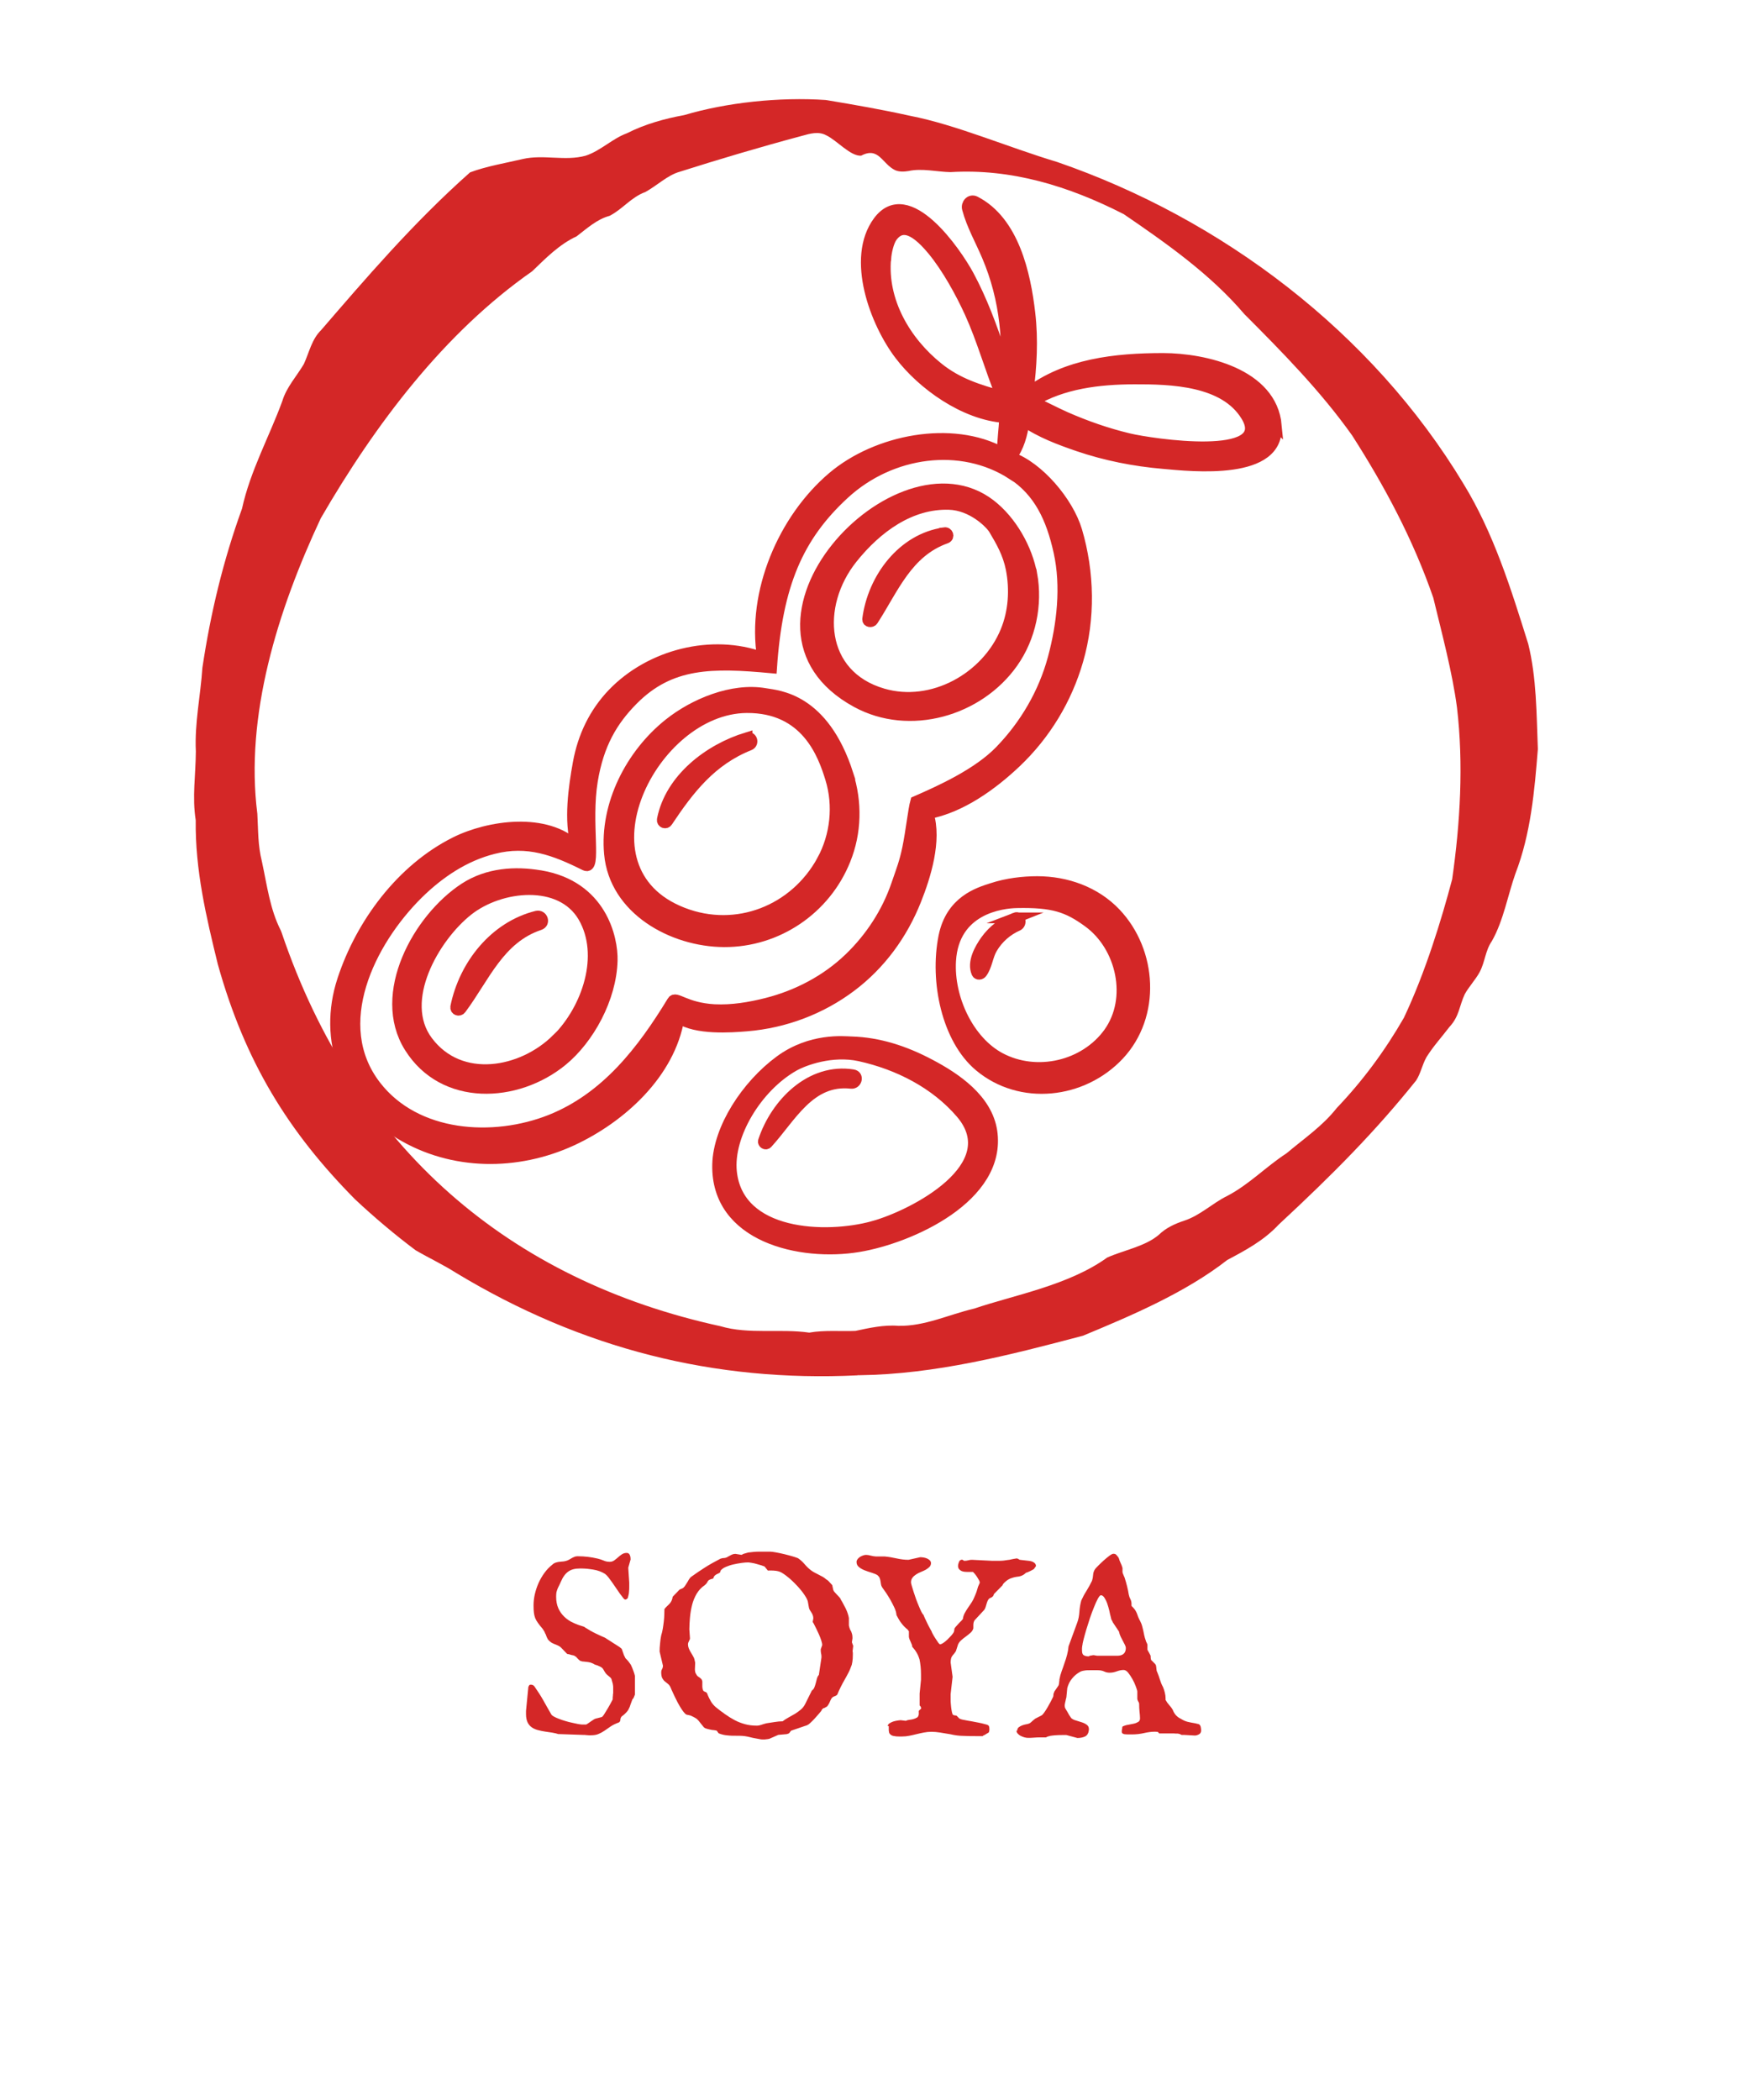<?xml version="1.0" encoding="UTF-8"?>
<svg id="Layer_1" data-name="Layer 1" xmlns="http://www.w3.org/2000/svg" width="50mm" height="60mm" viewBox="0 0 141.73 170.08">
  <g>
    <path d="M45.3,140.47c-.18-.06-.37-.11-.56-.14-.2-.03-.4-.06-.6-.09-.2-.03-.39-.07-.58-.12-.18-.05-.35-.12-.49-.22-.14-.1-.26-.23-.34-.4-.08-.17-.13-.39-.13-.67v-.26l.19-1.95c.03-.05.05-.1.07-.13.02-.03.06-.05.13-.05.15,0,.26.07.33.2.26.37.49.73.68,1.07.2.35.4.72.63,1.11.03.07.1.13.22.2.12.07.26.13.42.19.16.07.34.12.53.18s.37.1.55.14c.17.04.33.07.47.1.14.02.24.04.31.04h.2c.11,0,.17,0,.18-.02.02-.01.06-.04.11-.07.05-.03.11-.07.16-.11s.11-.08.16-.11.09-.06.11-.07c.03-.03.07-.05.14-.08s.12-.04.14-.04l.42-.11s.09-.07.18-.22.19-.31.3-.49c.12-.2.25-.44.39-.71,0-.01,0-.05,0-.11s.01-.13.02-.2c0-.07,0-.14.02-.2,0-.06,0-.11,0-.14v-.16c0-.08,0-.14,0-.2,0-.06-.01-.12-.02-.17,0-.06-.02-.12-.04-.19-.02-.07-.04-.15-.07-.25l-.02-.06c-.05-.08-.12-.14-.21-.21s-.16-.13-.23-.21c-.08-.12-.14-.2-.17-.27s-.07-.11-.1-.15c-.04-.04-.08-.08-.14-.11-.06-.03-.16-.08-.3-.14,0,0-.04,0-.11-.03-.07-.02-.12-.04-.15-.07-.1-.05-.19-.09-.28-.12-.09-.02-.18-.04-.27-.05-.09-.01-.19-.02-.28-.03-.1,0-.2-.03-.3-.07-.1-.08-.17-.15-.24-.23-.06-.08-.15-.14-.27-.2-.02,0-.06,0-.11-.02-.05,0-.11-.02-.16-.04s-.11-.03-.16-.04c-.05-.01-.08-.02-.1-.02l-.53-.55c-.1-.07-.18-.12-.26-.15-.08-.03-.15-.06-.22-.09-.07-.03-.13-.06-.2-.09s-.14-.09-.22-.16c-.06-.05-.11-.11-.14-.16s-.06-.11-.08-.16c-.02-.05-.04-.11-.06-.16s-.04-.11-.08-.16c-.01-.05-.04-.12-.09-.19-.04-.07-.08-.13-.11-.17-.16-.18-.28-.34-.38-.48s-.17-.26-.22-.39c-.05-.13-.08-.27-.1-.42-.02-.15-.03-.35-.03-.59,0-.29.03-.58.1-.9.07-.31.17-.61.3-.91.13-.29.29-.57.48-.83.19-.26.4-.48.64-.67.07-.07.15-.12.23-.15.08-.03.17-.05.27-.07.09-.01.19-.02.28-.03.1,0,.19-.02.28-.04.09-.02.17-.05.25-.09.08-.04.16-.08.23-.13s.16-.08.25-.12.18-.05.27-.05c.29,0,.57.02.83.05.26.03.52.08.78.14.18.04.34.1.49.16.15.07.31.1.5.1.13,0,.25-.04.35-.11.11-.08.21-.16.31-.25.1-.09.21-.18.32-.25s.24-.11.38-.11c.13,0,.21.06.26.18s.06.24.06.35l-.19.67.08,1.21v.27c0,.18,0,.34-.02.47,0,.13-.04.28-.09.48-.01.03-.04.06-.07.09-.03.03-.06.04-.08.04,0,.01-.02.02-.07.02-.03,0-.09-.04-.16-.13-.07-.09-.16-.2-.26-.34-.1-.14-.2-.29-.31-.45-.11-.16-.22-.32-.33-.48-.11-.15-.21-.29-.31-.42-.1-.12-.19-.21-.26-.26-.14-.09-.29-.16-.45-.22-.16-.06-.33-.1-.51-.13-.18-.03-.36-.05-.53-.07-.18-.01-.34-.02-.49-.02-.23,0-.42.02-.58.06s-.31.11-.43.2c-.12.09-.23.2-.33.34s-.18.3-.27.5c-.07.15-.12.27-.17.36s-.08.17-.11.25c-.03.08-.05.16-.07.24-.01.08-.02.2-.02.34,0,.36.06.67.18.94.12.27.29.5.49.69s.44.36.72.48c.27.13.56.23.87.32l.1.07c.16.1.31.19.43.26.13.07.25.14.36.19.12.06.24.11.36.17s.27.12.43.19l1.19.76s.03.02.05.04c.02.02.04.03.06.05.03.02.05.04.07.06l.18.51s.05.1.08.16c.02.06.05.1.08.13.02.01.05.05.1.1s.1.11.15.18c.05.06.09.13.13.18.04.06.06.1.06.12.02.04.05.1.08.18.03.08.06.16.09.24.03.08.06.16.08.24.02.08.04.13.04.16v1.5s-.02.05-.05.13-.06.15-.1.21c-.02,0-.04.02-.05.05,0,.01-.01.03-.02.05s-.02.06-.05.13-.05.14-.08.22c-.03.08-.05.16-.08.23s-.05.11-.06.12c-.02.06-.06.13-.11.19-.05.07-.11.13-.17.19-.06.06-.12.12-.18.16-.06.05-.1.08-.13.1-.06.08-.1.17-.1.27,0,.1-.05.17-.12.21-.27.1-.48.2-.66.32s-.33.23-.49.34-.32.2-.49.27c-.17.08-.39.11-.65.11h-.12c-.19-.01-.31-.02-.36-.03-.06,0-.1,0-.13,0l-2.01-.07Z" fill="#d42727"/>
    <path d="M53.55,135.44c0-.09.02-.18.07-.26.05-.09.07-.18.07-.28l-.27-1.14c0-.2.01-.42.04-.67.02-.25.05-.46.09-.64.05-.17.1-.35.13-.55s.06-.39.08-.58c.02-.2.04-.38.04-.55,0-.17.01-.32.01-.45.08-.1.15-.18.23-.25.07-.07.14-.13.2-.2.06-.07.11-.14.15-.23.04-.08.07-.19.09-.32l.56-.58.27-.12s.09-.07.14-.14.11-.16.17-.26c.06-.1.12-.19.17-.29.06-.09.11-.16.17-.21.39-.28.77-.54,1.15-.78.38-.24.79-.47,1.24-.7.03,0,.07-.02.1-.03.03,0,.07-.01.1-.02s.06,0,.08,0c.11-.01.2-.04.27-.08.07-.04.13-.08.2-.11.06-.04.13-.07.2-.1.07-.03.16-.05.26-.05l.5.08.15-.08.38-.11c.31-.04.61-.07.89-.07.29,0,.59,0,.89,0,.1,0,.25.02.48.06.22.04.45.09.7.15.24.06.47.12.67.18.2.06.34.11.41.14.2.14.38.3.54.49.16.19.33.35.51.49.11.08.22.15.32.2.11.05.21.11.31.16s.2.11.31.16c.1.06.2.13.3.22.03.01.07.04.12.08.05.04.1.09.14.14.05.05.09.1.13.14.04.04.07.08.09.1l.07.32c.01.08.05.16.11.23.06.07.12.14.19.21.07.07.14.14.2.21.07.07.11.14.13.21.05.08.12.19.18.31s.14.26.21.4.13.29.17.42.08.26.09.36v.6c.03.12.05.21.08.28s.06.14.11.21c.03.08.05.15.07.22.02.07.03.17.03.28,0,.01,0,.04,0,.07,0,.03-.01.07-.02.11,0,.04,0,.08-.02.12,0,.04,0,.07,0,.09l.1.27-.05.44s.02.08.02.12v.16c0,.22-.01.41-.04.58-.03.17-.05.27-.08.32-.08.22-.16.42-.26.6-.1.18-.19.37-.3.55s-.2.37-.3.56c-.1.19-.19.4-.28.62-.04.04-.08.07-.12.09s-.08.04-.12.05-.08.03-.12.06-.08.06-.11.11c-.02.03-.04.08-.07.13-.02.05-.05.12-.08.18s-.06.13-.1.19c-.04.06-.07.11-.11.15l-.21.12c-.05,0-.11.03-.16.08-.05.05-.08.1-.08.14-.05.06-.12.14-.21.25-.09.11-.18.21-.29.33-.1.11-.2.22-.3.31s-.17.17-.23.21c-.05.03-.09.05-.12.07-.04.01-.07.03-.1.04-.03.01-.05.02-.07.02l-1.14.39c-.05.05-.08.1-.1.13-.02.03-.04.05-.06.07s-.04.03-.07.04-.07.02-.13.04l-.68.06-.73.32c-.06.01-.12.02-.18.03-.05,0-.11.01-.17.02-.06,0-.11,0-.17,0-.08,0-.17,0-.27-.03-.11-.02-.22-.04-.33-.06s-.23-.04-.34-.07c-.11-.02-.21-.05-.3-.07-.14-.03-.28-.05-.43-.06s-.3-.01-.45-.01c-.26,0-.51,0-.75-.03-.24-.02-.47-.07-.71-.17l-.15-.21c-.08-.02-.16-.04-.27-.05-.1,0-.21-.03-.31-.05s-.21-.05-.3-.08-.16-.08-.21-.15c-.1-.12-.18-.23-.25-.31-.06-.08-.12-.16-.18-.22-.06-.07-.14-.13-.23-.18s-.22-.12-.38-.19l-.32-.07c-.07-.03-.14-.1-.23-.21s-.16-.22-.25-.36c-.08-.14-.17-.28-.25-.44-.08-.16-.16-.31-.23-.46-.07-.15-.13-.28-.18-.39s-.1-.21-.12-.27c-.06-.16-.14-.28-.23-.35-.09-.07-.18-.14-.26-.21-.08-.06-.15-.15-.21-.26s-.09-.29-.09-.53ZM55.72,133.16c0,.14.03.26.08.38.05.12.11.23.18.34.07.11.13.22.19.33.06.11.09.23.11.36.01.02.02.06.02.12l-.02.49c0,.06,0,.13.02.21.01.08.05.15.1.23.04.08.08.13.13.16.05.03.09.06.14.09.04.03.08.07.12.11s.07.11.09.19v.1s0,.09,0,.13c0,.04,0,.1,0,.18,0,.12.02.21.05.29.03.08.08.12.15.14.07.02.14.06.18.12.1.27.21.49.31.66s.24.34.42.49c.24.19.48.38.73.55.25.18.51.34.77.48s.55.25.84.33c.29.08.6.12.93.12.09,0,.16,0,.23-.02s.12-.03.18-.05.12-.04.18-.06c.06-.02.14-.04.22-.06.19-.03.41-.06.65-.1s.46-.06.66-.06c.14-.11.3-.21.48-.31s.35-.2.53-.3c.17-.11.33-.22.48-.35s.26-.28.35-.46l.53-1.07c.1-.07.17-.16.21-.27.04-.11.08-.22.11-.34s.06-.23.09-.35c.03-.12.08-.22.16-.31l.21-1.41c0-.11,0-.21-.03-.31-.02-.09-.03-.21-.03-.35l.12-.34c0-.11-.03-.24-.08-.39-.05-.15-.11-.31-.18-.47-.07-.16-.15-.32-.22-.47-.07-.15-.14-.28-.19-.38l-.1-.17.05-.29c0-.1-.02-.19-.05-.27-.03-.08-.07-.15-.11-.21s-.08-.13-.12-.19-.07-.14-.08-.22l-.09-.5c-.06-.19-.19-.41-.38-.67-.19-.26-.41-.51-.65-.75-.24-.25-.48-.46-.73-.65s-.45-.31-.62-.35c-.1-.03-.24-.05-.42-.06s-.32,0-.43,0l-.27-.33s-.13-.05-.25-.09c-.12-.04-.25-.07-.38-.11-.13-.04-.26-.07-.39-.09-.13-.02-.23-.04-.3-.04-.14,0-.31.01-.53.04s-.44.07-.66.12c-.23.05-.43.12-.62.2-.19.08-.33.18-.42.29l-.05.16c-.05.04-.11.07-.17.1-.06.02-.11.05-.16.08-.05.03-.1.07-.13.11-.04.04-.07.11-.09.2-.16.04-.26.08-.32.11-.06.03-.1.07-.12.11-.02.04-.05.09-.08.14-.03.05-.09.11-.18.19-.27.18-.48.41-.65.69-.16.28-.29.58-.37.91-.08.33-.14.66-.17,1.01-.03.34-.05.66-.05.96l.05.73c0,.06-.03.13-.08.22s-.08.18-.08.27Z" fill="#d42727"/>
    <path d="M71.9,139.8c0-.09.04-.16.13-.22s.19-.11.3-.15c.12-.04.23-.06.35-.08.12-.02.21-.03.27-.03l.41.05c.08-.04.17-.07.28-.08.11-.01.22-.03.33-.06s.2-.07.29-.12.13-.14.15-.27v-.28l.19-.18c0-.07-.01-.12-.04-.16-.02-.04-.05-.07-.08-.09v-.97l.11-1.12v-.42c0-.44-.04-.85-.12-1.23-.1-.35-.29-.69-.59-1.02,0-.06-.01-.12-.04-.19-.03-.06-.06-.13-.09-.21-.03-.07-.06-.14-.09-.21-.03-.07-.04-.13-.05-.2v-.44l-.12-.16c-.08-.05-.15-.13-.24-.21s-.16-.18-.24-.28c-.08-.1-.15-.2-.21-.31-.06-.11-.12-.2-.16-.29-.01,0-.03-.03-.04-.1s-.02-.12-.02-.14c-.03-.15-.09-.32-.18-.5-.09-.18-.18-.37-.29-.56-.11-.19-.22-.37-.34-.55-.12-.18-.23-.33-.33-.47-.05-.08-.08-.16-.09-.24-.01-.08-.03-.17-.04-.26-.01-.08-.04-.17-.07-.25-.03-.08-.1-.16-.18-.23-.11-.07-.26-.13-.45-.19-.19-.06-.38-.12-.56-.19-.18-.07-.35-.16-.48-.27-.14-.11-.2-.25-.2-.42,0-.08.03-.15.08-.22.05-.07.12-.13.19-.18.08-.05.16-.09.25-.12.09-.03.17-.05.24-.05.12,0,.25.02.39.06.14.04.28.06.43.07h.71c.33.03.65.09.97.16s.63.11.95.11l.94-.21c.08,0,.16,0,.26.02.1.01.19.04.29.08.09.04.17.09.23.15s.1.14.1.22c0,.12-.04.23-.12.31s-.18.16-.3.23c-.12.06-.25.13-.39.18-.14.06-.27.12-.39.2s-.22.16-.3.27c-.08.1-.12.23-.12.38,0,.04.02.13.06.27.04.14.09.3.15.49s.13.38.2.59c.08.21.15.4.23.58.07.18.15.34.21.47.07.13.12.2.16.22.02.06.06.16.12.29.06.13.12.26.19.4.07.14.13.27.2.39s.11.21.15.27c0,.03.04.11.1.22.06.11.13.23.21.35.08.12.15.23.22.33.07.1.12.14.16.14.07,0,.16-.04.26-.11.11-.07.22-.17.33-.27.11-.11.21-.21.31-.32.09-.11.16-.2.2-.27.01-.03.03-.08.04-.15s.02-.12.02-.13,0-.03.02-.06.03-.04.04-.04c.01-.03.05-.08.11-.14.06-.07.12-.14.19-.21.07-.07.13-.14.2-.2.06-.07.1-.11.12-.14.02-.17.07-.33.15-.48.08-.15.17-.3.27-.44.1-.14.2-.29.29-.43s.17-.29.23-.45c.07-.16.13-.3.17-.42s.08-.26.12-.4l.14-.32c0-.06-.02-.14-.07-.22s-.1-.18-.16-.27c-.06-.09-.12-.17-.18-.24s-.11-.12-.14-.15h-.05s-.09,0-.14,0c-.05,0-.11,0-.17,0-.1,0-.2,0-.31-.01-.1-.01-.19-.03-.27-.07-.08-.04-.14-.09-.19-.15-.05-.06-.08-.15-.08-.25,0-.11.03-.22.08-.34.05-.12.14-.17.26-.17.01,0,.04.01.07.04.04.02.06.04.07.05h.02c.12,0,.23-.01.33-.04.1-.03.19-.04.29-.04l1.62.08c.25,0,.47,0,.66,0,.2,0,.42-.03.66-.07.01,0,.05,0,.1-.01.05-.01.11-.02.18-.04.06-.01.13-.03.2-.04.07,0,.12-.02.16-.03.06,0,.11,0,.14.02s.08.04.16.09l.71.08c.05,0,.12.02.18.03.07.01.13.04.19.07.06.03.12.07.16.12.04.05.07.11.07.19,0,.03-.02.07-.06.11s-.07.09-.08.12c-.03.03-.07.06-.13.09s-.13.07-.19.1c-.07.03-.14.06-.2.09-.07.03-.12.04-.15.05-.1.1-.2.17-.31.22-.11.05-.25.09-.4.1-.21.03-.39.08-.54.14s-.29.15-.43.28c-.06.05-.11.1-.15.15s-.06.08-.06.12l-.7.71c-.02.09-.05.15-.09.19s-.08.07-.12.09c-.04.02-.09.04-.13.06-.04.02-.08.06-.12.12-.04.06-.07.13-.1.21-.02.08-.05.15-.07.23-.02.08-.04.15-.07.22-.02.07-.06.13-.11.19l-.76.82s-.05.08-.07.15c-.02.07-.03.15-.03.24v.2c0,.06,0,.1-.02.11-.03.11-.1.21-.21.31-.11.1-.24.2-.37.3-.14.1-.27.2-.39.31-.12.11-.2.22-.25.34l-.17.53c-.06.1-.12.18-.17.24s-.1.11-.13.16c-.04.05-.07.11-.09.19-.02.08-.04.18-.04.33l.16,1.17-.16,1.4c0,.12,0,.26,0,.4,0,.14,0,.29.02.44.01.15.03.29.05.43.02.14.05.26.09.37.05.05.12.08.18.08.07,0,.12.02.15.03l.21.22s.11.06.24.09c.13.03.28.06.46.09.18.03.37.06.56.1s.38.07.55.11c.17.04.31.08.42.11.11.04.16.07.16.11.02.03.04.07.04.12,0,.04.01.09.01.13,0,.05,0,.09-.01.13,0,.04-.02.08-.04.14,0,0-.01.02-.04.03s-.06.03-.09.05c-.03.02-.07.04-.1.06-.04.02-.06.04-.08.06-.03,0-.06.01-.11.04-.04.02-.07.04-.07.06h-.46c-.38,0-.74,0-1.1-.02-.35,0-.71-.05-1.05-.13-.31-.05-.59-.1-.84-.14-.25-.04-.48-.06-.7-.06s-.42.02-.62.06c-.2.04-.4.08-.59.13s-.39.09-.58.13c-.2.04-.39.06-.6.06h-.25c-.14,0-.28-.01-.42-.04-.14-.02-.25-.09-.33-.19-.04-.06-.06-.15-.07-.27,0-.12,0-.23,0-.34Z" fill="#d42727"/>
    <path d="M82.38,140.19c0-.13.04-.23.13-.3s.19-.12.3-.16c.12-.04.23-.07.35-.09.12-.02.22-.06.29-.11.02-.01.05-.04.08-.07.04-.03.07-.06.11-.1.04-.04.08-.07.12-.1.04-.03.07-.05.09-.07l.49-.25c.06-.03.14-.11.23-.24.09-.13.19-.28.28-.44s.18-.32.26-.47c.08-.15.14-.27.17-.34.01-.01.02-.05.03-.11,0-.06.01-.11.01-.14,0-.03.02-.06.04-.11s.03-.07.03-.09c.01-.01.04-.05.07-.1.03-.05.07-.1.11-.16s.08-.11.11-.16c.03-.05.05-.08.06-.1,0,0,.01-.03.02-.08,0-.04.01-.09.02-.14,0-.05.01-.1.02-.15,0-.05,0-.08,0-.09.04-.22.1-.44.18-.66.08-.22.16-.44.23-.66.08-.22.15-.44.21-.67.06-.23.1-.45.12-.69l.71-1.94c.1-.27.15-.56.17-.87s.07-.6.15-.9c.12-.27.26-.53.42-.78.16-.26.31-.53.45-.82.05-.15.08-.31.09-.48.01-.17.06-.32.16-.47.03-.05.12-.14.26-.28s.28-.28.44-.42c.16-.14.31-.27.46-.38s.26-.16.33-.16c.13,0,.22.05.27.14.03.03.07.07.11.13.04.06.06.1.06.11.03.12.08.25.14.37s.11.26.15.4v.22c-.01.1.01.2.06.3.04.11.08.19.11.26.08.24.14.47.2.7.06.23.1.45.14.68.03.14.07.26.13.37.06.11.09.24.09.38v.16c.11.11.2.21.27.3.06.09.11.18.15.27.04.09.07.19.11.3.04.11.1.23.18.38.07.14.12.26.15.38.03.12.06.24.09.36.02.12.05.25.08.39.03.14.07.28.13.44,0,.03.03.09.07.17.04.08.06.14.06.16v.39s.01.04.04.09.06.1.09.16c.03.06.06.11.09.17.03.05.04.09.04.11,0,0,0,.03,0,.06,0,.03,0,.07.01.1,0,.04,0,.07.02.11,0,.03.01.05.02.05l.29.29s.08.09.09.14.02.11.03.18c0,.07.01.13.02.19,0,.07.03.13.06.19.08.19.15.39.21.59.06.2.14.4.25.6.06.14.11.29.15.46.04.16.06.32.06.47v.12c.09.16.19.3.3.42.11.12.2.24.27.36.06.15.12.27.19.36.07.09.13.16.2.21.06.05.13.1.19.13.06.03.12.06.18.1.15.09.3.15.46.19s.36.08.61.12l.29.07c.09.05.14.13.16.24.02.11.03.2.03.27,0,.14-.06.25-.17.31-.11.06-.23.1-.34.1l-.87-.05h-.21s-.08-.05-.14-.07-.12-.03-.18-.04c-.06,0-.12,0-.17,0s-.08,0-.1-.01h-1.22c-.05-.08-.1-.12-.15-.13-.04,0-.11-.01-.19-.01-.28,0-.57.04-.88.11-.3.07-.63.11-.97.11h-.22c-.11,0-.21,0-.31-.01-.1,0-.19-.03-.26-.08-.03-.02-.05-.08-.05-.17l.02-.16s.02-.06.02-.09v-.06s.02-.08.06-.09c.12-.05.26-.1.42-.12.16-.03.31-.06.45-.09.14-.03.26-.08.36-.14.1-.06.15-.15.15-.28v-.02c0-.16-.02-.34-.04-.54-.02-.2-.03-.4-.03-.6,0-.07-.02-.14-.07-.21-.04-.08-.07-.14-.08-.21v-.62c-.01-.09-.06-.23-.13-.42-.07-.19-.16-.39-.27-.58-.11-.19-.22-.36-.34-.51s-.25-.22-.37-.22c-.18,0-.36.04-.55.11s-.38.11-.57.11c-.16,0-.32-.03-.46-.1-.15-.07-.32-.1-.52-.1h-.65c-.14,0-.29,0-.44.03-.15.02-.28.06-.4.14-.21.12-.41.29-.58.5-.18.21-.31.47-.39.77l-.07.72s0,.05-.02.1-.03.11-.04.17-.03.12-.04.17c-.01.05-.02.08-.02.1,0,.01,0,.03-.01.06s-.01.05-.01.08c0,.12.02.21.06.27s.09.14.15.25c.04.06.08.14.14.25.06.1.12.19.18.27.1.08.22.15.38.19.16.05.32.1.48.15.16.05.29.12.4.2.11.08.17.19.17.34v.07c-.03.27-.13.44-.3.53-.16.08-.38.13-.63.13l-.89-.24h-.37c-.12,0-.25,0-.38.01-.13,0-.25.02-.37.03s-.23.03-.32.06c-.09.02-.16.05-.21.09-.17,0-.34,0-.51,0s-.32.01-.45.02-.24.01-.33.02c-.08,0-.13,0-.15,0-.09,0-.19-.01-.3-.04-.11-.03-.21-.07-.31-.12-.1-.05-.18-.12-.25-.19-.06-.07-.1-.16-.1-.25ZM87.65,133.25c0,.08-.01.15-.02.22,0,.07,0,.14,0,.2,0,.19.04.32.13.38.09.06.23.1.41.1.02,0,.04,0,.05-.02,0,0,.01-.02.02-.03.01,0,.06,0,.14-.02s.13-.02.17-.03c.06,0,.12.02.18.03.06.01.1.02.14.02h1.61c.46,0,.7-.21.7-.63,0-.06-.02-.14-.07-.24s-.1-.2-.16-.31c-.06-.11-.12-.23-.18-.35-.06-.12-.1-.24-.13-.36,0-.05-.02-.09-.05-.12l-.48-.72s-.01-.07-.04-.1c-.02-.03-.04-.07-.06-.1l-.05-.21c-.04-.14-.08-.32-.12-.52-.05-.21-.11-.4-.17-.58s-.15-.34-.23-.47c-.09-.13-.18-.19-.28-.19-.06,0-.14.09-.24.27-.1.18-.2.4-.31.68-.11.27-.23.58-.34.91s-.21.65-.3.95c-.09.3-.16.57-.22.8-.06.24-.09.39-.09.48Z" fill="#d42727"/>
  </g>
  <path d="M69.45,111.39c-11.57.56-22.32-2.14-32.5-8.29-1.07-.68-2.17-1.19-3.29-1.84-1.66-1.24-3.42-2.73-4.91-4.13-5.37-5.43-8.89-11.08-11.11-19.03-.94-3.84-1.84-7.63-1.79-11.67-.3-1.87,0-3.69.01-5.57-.11-2.3.38-4.5.53-6.78.67-4.46,1.68-8.66,3.21-12.89.67-3.06,2.21-5.83,3.26-8.7.34-1.14,1.17-2.02,1.75-3.01.44-.97.64-2.01,1.4-2.75,3.49-4.04,7.44-8.68,12.06-12.77,1.33-.5,2.91-.76,4.26-1.08,1.69-.39,3.44.19,5.1-.27,1.22-.4,2.15-1.38,3.35-1.82,1.46-.74,3.05-1.18,4.64-1.47,3.39-1.01,7.69-1.48,11.47-1.22,2.33.39,4.52.77,6.82,1.28,3.71.72,7.91,2.54,11.91,3.74,13.28,4.58,25.48,13.73,32.91,26.07,2.43,3.97,3.82,8.42,5.24,12.96.68,2.75.67,5.68.78,8.52-.27,3.37-.57,6.86-1.82,10.09-.59,1.66-.97,3.82-1.9,5.45-.55.8-.55,1.69-1,2.53-.29.55-.9,1.22-1.2,1.78-.45.95-.43,1.78-1.24,2.65-.68.89-1.28,1.53-1.85,2.43-.37.65-.47,1.33-.85,1.91-3.3,4.12-6.71,7.57-11.13,11.67-1.2,1.29-2.67,2.07-4.17,2.87-3.38,2.64-7.75,4.5-11.68,6.13-5.98,1.58-11.93,3.12-18.12,3.2h-.14ZM22.79,75.48c5.95,17.63,18.59,28.23,35.56,31.93,2.28.68,4.85.18,7.19.52,1.22-.22,2.61-.09,3.74-.14,1.07-.23,2.33-.51,3.47-.41,2.16.04,4.04-.9,6.16-1.4,3.25-1.1,7.64-1.88,10.76-4.13,1.31-.59,3.09-.9,4.19-1.85.58-.56,1.28-.88,2.03-1.13,1.32-.43,2.28-1.41,3.5-2.01,1.78-.93,3.15-2.38,4.8-3.45,1.51-1.27,2.91-2.2,4.08-3.68,2.09-2.19,3.89-4.62,5.43-7.3,1.75-3.7,3.05-7.97,3.91-11.22.65-4.54.93-9.31.39-13.91-.37-2.83-1.25-6.11-1.92-8.89-1.65-4.76-3.94-9.03-6.57-13.14-2.57-3.62-5.69-6.78-8.74-9.84-2.76-3.25-6.39-5.78-9.75-8.08-4.47-2.29-9.15-3.71-14.05-3.41-1.07-.02-2.32-.33-3.38-.09-.37.06-.76.08-1.1-.07-1.05-.51-1.32-1.93-2.75-1.17-.88.05-1.96-1.25-2.84-1.66-.62-.33-1.3-.13-1.94.05-3.34.89-6.79,1.92-9.91,2.91-.99.28-1.78,1.08-2.78,1.64-1.16.42-1.83,1.38-2.9,1.93-1.03.28-1.82,1.01-2.67,1.66-1.4.65-2.48,1.75-3.6,2.83-7.13,4.98-12.71,12.39-17.12,20-3.51,7.49-6.15,16.02-5.14,23.93.08,1.41.03,2.51.38,3.92.41,1.91.65,3.84,1.52,5.54l.05.13Z" fill="#d42727"/>
  <path d="M103.37,34.45c-.39-4.19-5.82-5.41-9.16-5.42-3.87,0-7.87.44-10.95,2.79.28-2.15.4-4.29.15-6.45-.37-3.2-1.31-7.44-4.43-9.05-.39-.2-.73.21-.63.58.36,1.35,1.06,2.56,1.6,3.84.74,1.74,1.21,3.56,1.42,5.44.15,1.34.18,2.65.16,3.97-.16-.53-.33-1.05-.51-1.57-.71-2.14-1.5-4.28-2.57-6.27-1.01-1.88-4.94-7.6-7.32-4.37-2.21,3-.22,8.22,1.74,10.79,1.82,2.4,5.22,4.86,8.5,5.09-.06,1.02-.17,1.8-.2,2.84-4.07-2.22-10.16-1.05-13.74,1.99-3.99,3.39-6.53,9.33-5.68,14.6-4.11-1.51-9.09-.22-12.11,2.91-1.51,1.57-2.42,3.49-2.81,5.62-.35,1.94-.76,4.67-.15,6.76-2.42-2.35-7.09-1.69-9.82-.32-4.35,2.18-7.61,6.58-9.11,11.14-1.61,4.9.25,9.82,4.67,12.49,4.23,2.55,9.46,2.56,13.89.52,3.98-1.84,7.94-5.43,8.68-9.91,1.4.94,4.2.74,5.5.63,3.05-.25,6-1.36,8.44-3.2,2.38-1.79,4.15-4.22,5.25-6.99.77-1.93,1.68-4.83,1-7,2.66-.5,5.2-2.35,7.1-4.15,2.38-2.26,4.11-5.11,5.02-8.27.98-3.39.91-7.11-.09-10.49-.69-2.33-3.09-5.17-5.33-5.96.64-.8.91-1.85,1.07-2.92,1.3.92,2.91,1.51,4.36,2.01,2.23.76,4.56,1.22,6.9,1.42,2.32.21,9.53,1,9.14-3.11ZM71.74,20.93c.03-.5.22-1.37.52-1.77.62-.82,1.56-.97,3.27,1.1,1.16,1.4,2.28,3.43,3.03,5.08.99,2.18,1.63,4.53,2.54,6.75-1.81-.51-3.53-1.02-5.13-2.31-2.65-2.13-4.55-5.39-4.24-8.84ZM81.98,38.4c2.17,1.41,3.18,3.57,3.78,6.29.62,2.79.27,5.88-.47,8.63-.76,2.81-2.26,5.38-4.28,7.47-1.81,1.88-4.88,3.26-6.85,4.12-.19.68-.37,2.41-.65,3.77-.25,1.21-.51,1.83-.91,3-.77,2.24-2.11,4.29-3.82,5.93-1.85,1.78-4.2,3.01-6.68,3.64-1.38.35-2.82.59-4.24.52-2.38-.13-3.13-1.13-3.4-.68-2.43,4-5.36,7.81-9.86,9.61-4.65,1.85-10.92,1.45-14.17-2.76-3.82-4.95-.49-11.67,3.4-15.53,1.72-1.7,3.78-3.09,6.14-3.68,2.76-.7,4.93.11,7.41,1.35.96.48.03-3.4.6-6.85.49-2.96,1.6-4.85,3.26-6.53,3.04-3.08,6.42-3.06,11.25-2.61.46-6.73,2.12-10.64,5.9-14.11,3.77-3.46,9.46-4.24,13.59-1.56ZM91.43,35.53c-1.76-.42-3.48-1.02-5.14-1.75-.9-.4-1.76-.87-2.66-1.26,2.43-1.47,5.37-1.82,8.22-1.83,3-.01,7.31.11,9.07,2.99,2.33,3.8-7.74,2.27-9.49,1.85Z" fill="#d42727" stroke="#d42727" stroke-miterlimit="10" stroke-width=".87"/>
  <path d="M83.56,46.51c-.37-2.04-1.62-4.3-3.35-5.64-7.54-5.82-22.12,9.84-10.84,16,4.28,2.34,9.89.72,12.65-3.2,1.45-2.05,1.99-4.7,1.55-7.16ZM81.46,51.11c-1.55,3.79-5.96,6.25-9.96,5.08-5.15-1.5-5.5-7.16-2.5-10.94,2.03-2.55,4.75-4.49,7.85-4.4,1.88.05,3.36,1.53,3.65,2.02.59.99,1.14,1.95,1.39,3.19.33,1.67.22,3.47-.43,5.05Z" fill="#d42727" stroke="#d42727" stroke-miterlimit="10" stroke-width=".87"/>
  <path d="M68.68,62.7c-1.99-6.19-5.68-6.35-6.71-6.53-2.67-.47-5.79.85-7.8,2.46-3.07,2.45-5.18,6.54-4.81,10.52.41,4.51,5.1,7.1,9.28,7.12,4.31.02,8.21-2.63,9.81-6.62.9-2.22.95-4.68.22-6.95ZM66.59,69.68c-2.21,4.06-6.94,5.94-11.29,4.25-9.02-3.49-2.5-16.57,5.18-16.62,4.82-.03,6.19,3.79,6.79,5.75.67,2.19.41,4.61-.68,6.62Z" fill="#d42727" stroke="#d42727" stroke-miterlimit="10" stroke-width=".87"/>
  <path d="M43.74,70.92c-2.01-.34-4.23-.21-6.11,1.01-3.78,2.47-7.14,8.59-4.47,12.87,2.75,4.42,8.69,4.12,12.37,1.11,2.17-1.78,3.97-5.06,4.05-8.11.05-1.8-.87-6.05-5.82-6.88ZM45.09,84.16c-2.81,2.79-7.82,3.7-10.46.18-2.46-3.27.52-8.44,3.27-10.61,2.62-2.07,7.52-2.59,9.34.53,1.8,3.09.34,7.44-2.14,9.91Z" fill="#d42727" stroke="#d42727" stroke-miterlimit="10" stroke-width=".87"/>
  <path d="M80.33,91.62c-.39-2.58-2.89-4.29-5.02-5.41-2.01-1.07-4.14-1.77-6.36-1.83-.63-.02-3.27-.31-5.78,1.53-2.71,1.99-4.98,5.48-5.05,8.4-.14,5.9,6.75,7.44,11.41,6.66,4.18-.69,11.6-4.01,10.8-9.36ZM70.74,99.32c-3.85,1.07-10.96.82-11.5-4.42-.3-2.96,2.05-6.85,5.02-8.55.85-.49,3.12-1.32,5.37-.83,3.13.69,6.14,2.23,8.2,4.64,3.7,4.32-3.78,8.24-7.09,9.16Z" fill="#d42727" stroke="#d42727" stroke-miterlimit="10" stroke-width=".87"/>
  <path d="M90.36,73.97c-1.65-1.74-3.99-2.57-6.36-2.57-1.12,0-2.45.15-3.66.55-1.09.35-3.32,1.01-3.9,3.91-.72,3.62.26,8.28,2.87,10.48,3.34,2.81,8.37,2.24,11.31-.9,2.98-3.18,2.68-8.37-.27-11.48ZM89.81,83.64c-1.96,2.72-5.85,3.61-8.8,2.05-2.53-1.34-4.2-4.79-4.02-7.87.25-4.22,4.14-4.69,5.37-4.71,2.93-.06,4.11.35,5.77,1.56,2.72,1.97,3.67,6.2,1.67,8.98Z" fill="#d42727" stroke="#d42727" stroke-miterlimit="10" stroke-width=".87"/>
  <path d="M76.49,43.15c-3.39.47-5.79,3.68-6.22,6.99-.03.24.31.28.42.11,1.66-2.56,2.77-5.54,5.92-6.66.29-.1.17-.49-.12-.45Z" fill="#d42727" stroke="#d42727" stroke-miterlimit="10" stroke-width=".87"/>
  <path d="M60.5,59.74c-3.06.93-6.21,3.32-6.86,6.63-.05.25.27.39.41.17,1.77-2.66,3.57-4.97,6.64-6.19.38-.15.21-.73-.19-.61Z" fill="#d42727" stroke="#d42727" stroke-miterlimit="10" stroke-width=".87"/>
  <path d="M43.47,74.2c-3.42.85-5.87,3.96-6.56,7.34-.05.27.27.38.42.18,1.91-2.56,3.08-5.72,6.37-6.82.46-.15.23-.81-.23-.7Z" fill="#d42727" stroke="#d42727" stroke-miterlimit="10" stroke-width=".87"/>
  <path d="M69.1,87.05c-3.43-.56-6.26,2.31-7.27,5.36-.06.17.18.33.31.19,1.92-2.1,3.43-5.23,6.8-4.86.44.05.61-.62.15-.69Z" fill="#d42727" stroke="#d42727" stroke-miterlimit="10" stroke-width=".87"/>
  <path d="M82.22,74.34c-.97.38-1.78.98-2.39,1.83-.49.69-1.09,1.77-.72,2.62.08.18.32.13.41,0,.42-.57.46-1.37.83-1.99.48-.81,1.2-1.45,2.06-1.83.38-.17.21-.79-.2-.63Z" fill="#d42727" stroke="#d42727" stroke-miterlimit="10" stroke-width=".87"/>
</svg>